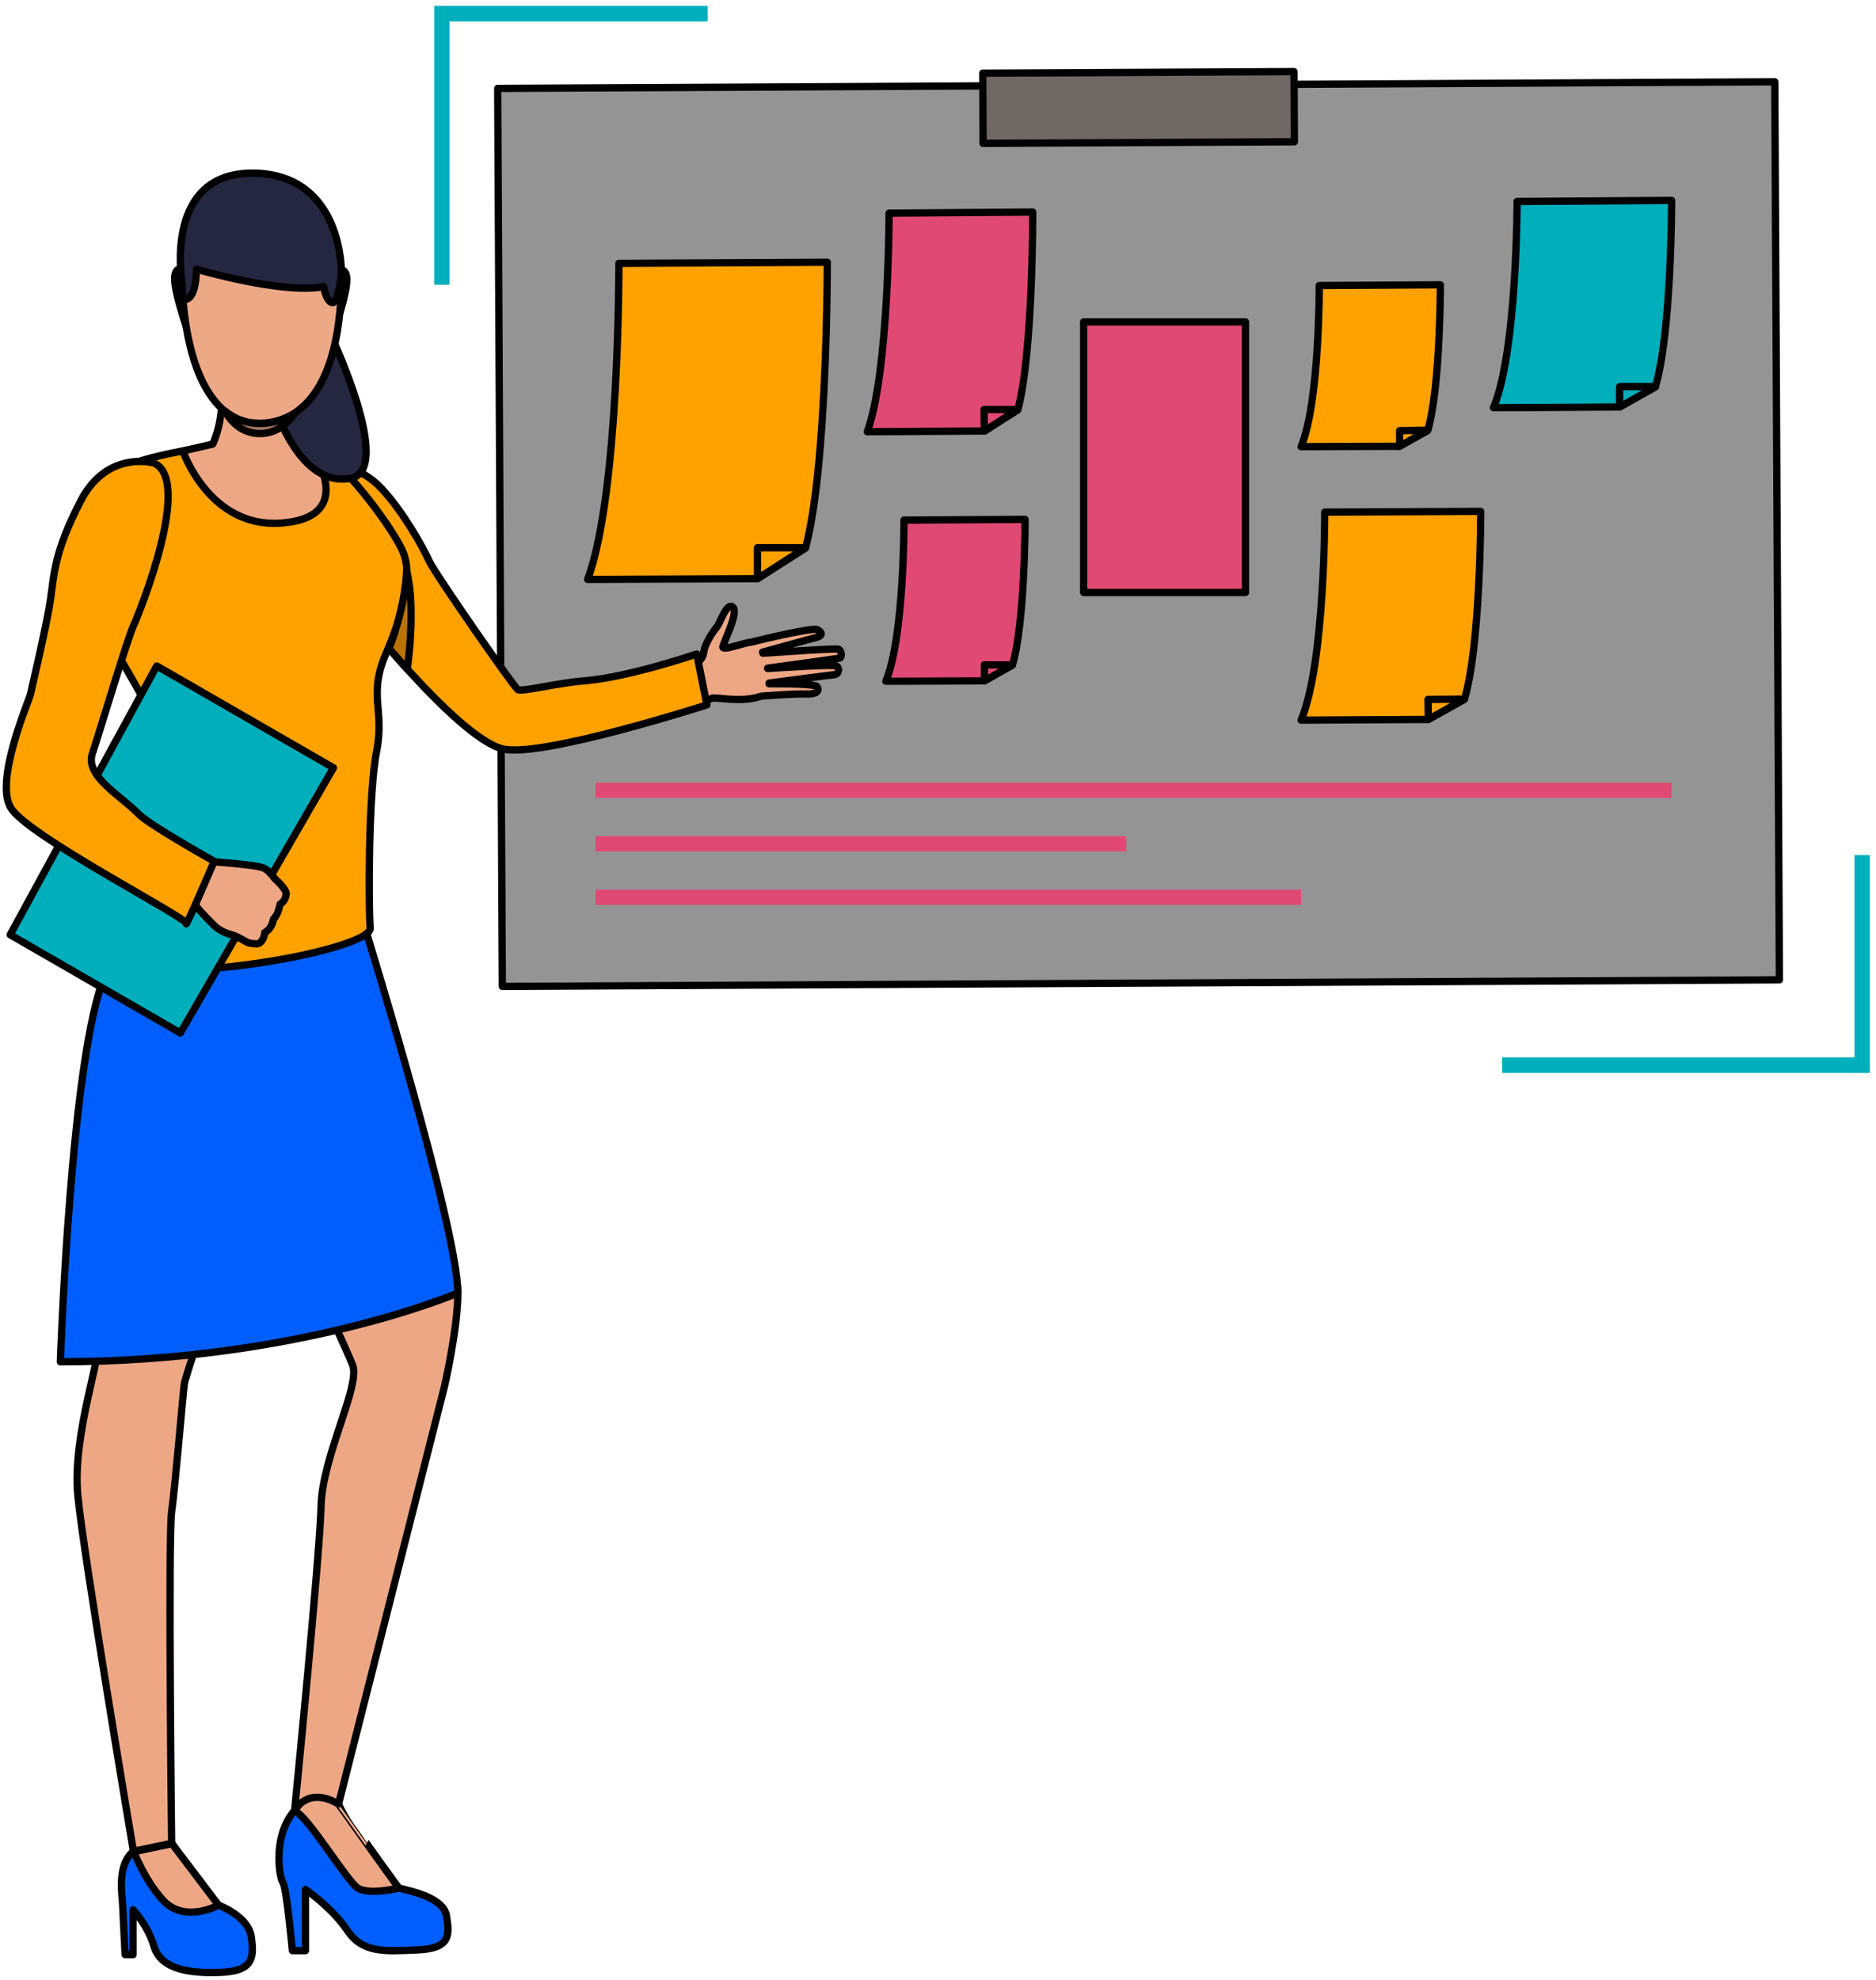 <?xml version="1.0" encoding="UTF-8"?> <!-- Generator: Adobe Illustrator 24.1.2, SVG Export Plug-In . SVG Version: 6.00 Build 0) --> <svg xmlns="http://www.w3.org/2000/svg" xmlns:xlink="http://www.w3.org/1999/xlink" id="Слой_1" x="0px" y="0px" viewBox="0 0 515.9 544.3" style="enable-background:new 0 0 515.9 544.3;" xml:space="preserve"> <style type="text/css"> .st0{fill:#959494;stroke:#000000;stroke-width:2;stroke-linecap:round;stroke-linejoin:round;stroke-miterlimit:10;} .st1{fill:#706865;stroke:#000000;stroke-width:2;stroke-linecap:round;stroke-linejoin:round;stroke-miterlimit:10;} .st2{fill:#FFA200;stroke:#000000;stroke-width:2;stroke-linecap:round;stroke-linejoin:round;stroke-miterlimit:10;} .st3{fill:#E04973;stroke:#000000;stroke-width:2;stroke-linecap:round;stroke-linejoin:round;stroke-miterlimit:10;} .st4{fill:#00AEBC;stroke:#000000;stroke-width:2;stroke-linecap:round;stroke-linejoin:round;stroke-miterlimit:10;} .st5{fill:#E04973;} .st6{fill:#00AEBC;} .st7{fill:#EDA785;stroke:#000000;stroke-width:2;stroke-linecap:round;stroke-linejoin:round;stroke-miterlimit:10;} .st8{fill:#005EFF;stroke:#000000;stroke-width:2;stroke-linecap:round;stroke-linejoin:round;stroke-miterlimit:10;} .st9{fill:#BB7400;stroke:#000000;stroke-width:2;stroke-linecap:round;stroke-linejoin:round;stroke-miterlimit:10;} .st10{fill:#252740;stroke:#000000;stroke-width:2;stroke-linecap:round;stroke-linejoin:round;stroke-miterlimit:10;} .st11{fill:#EDA886;stroke:#000000;stroke-width:2;stroke-linecap:round;stroke-linejoin:round;stroke-miterlimit:10;} .st12{fill:#A67860;stroke:#000000;stroke-width:2;stroke-linecap:round;stroke-linejoin:round;stroke-miterlimit:10;} </style> <g> <g> <rect x="137.5" y="23.4" transform="matrix(1 -5.150829e-03 5.150829e-03 1 -0.752 1.615)" class="st0" width="351.2" height="246.9"></rect> <rect x="270.3" y="19.9" transform="matrix(1 -5.153992e-03 5.153992e-03 1 -0.148 1.614)" class="st1" width="85.6" height="19.3"></rect> <g> <g> <path class="st2" d="M227.5,72.1c0,0,0.1,56.1-6,78.6l-13.2,8.4l-46.7,0.2c8.8-23.6,8.6-86.9,8.6-86.9L227.5,72.1z"></path> <polygon class="st2" points="208.3,159.1 208.3,150.6 221.5,150.6 "></polygon> </g> </g> <g> <g> <path class="st3" d="M284,58.3c0,0,0.1,38.8-4.1,54.4l-9.1,5.8l-32.3,0.2c6-16.4,6-60.1,6-60.1L284,58.3z"></path> <polygon class="st3" points="270.7,118.5 270.6,112.6 279.8,112.6 "></polygon> </g> </g> <g> <g> <path class="st2" d="M396.1,78.3c0,0,0,28.6-3.5,40.1l-7.7,4.3l-27.1,0.1c5.1-12.1,5-44.3,5-44.3L396.1,78.3z"></path> <polygon class="st2" points="384.9,122.7 384.9,118.4 392.6,118.3 "></polygon> </g> </g> <g> <g> <path class="st4" d="M459.7,55.1c0,0,0,36.6-4.5,51.3l-9.8,5.5l-34.7,0.2c6.5-15.4,6.5-56.7,6.5-56.7L459.7,55.1z"></path> <polygon class="st4" points="445.4,111.9 445.4,106.3 455.3,106.3 "></polygon> </g> </g> <g> <g> <path class="st3" d="M281.9,142.8c0,0,0,28.6-3.5,40.1l-7.7,4.3l-27.1,0.1c5.1-12.1,5-44.3,5-44.3L281.9,142.8z"></path> <polygon class="st3" points="270.7,187.2 270.7,182.8 278.4,182.8 "></polygon> </g> </g> <g> <g> <path class="st2" d="M407.2,140.6c0,0,0,36.9-4.5,51.7l-9.9,5.5l-35,0.2c6.6-15.6,6.5-57.2,6.5-57.2L407.2,140.6z"></path> <polygon class="st2" points="392.8,197.8 392.7,192.3 402.7,192.2 "></polygon> </g> </g> <rect x="298" y="88.5" class="st3" width="44.5" height="74.4"></rect> <g> <g> <rect x="163.8" y="215.2" class="st5" width="295.9" height="4.2"></rect> </g> <g> <rect x="163.8" y="244.6" class="st5" width="194" height="4.2"></rect> </g> <g> <rect x="163.8" y="229.9" class="st5" width="145.9" height="4.2"></rect> </g> </g> <g> <polygon class="st6" points="514.2,295 413.1,295 413.1,290.7 510,290.7 510,235.1 514.2,235.1 "></polygon> </g> <g> <polygon class="st6" points="123.6,78.3 119.4,78.3 119.4,1.6 194.6,1.6 194.6,5.9 123.6,5.9 "></polygon> </g> </g> <g> <path class="st7" d="M230.6,178.5c-1-0.3-16,0.8-20.8,1.1c0-0.1-0.1-0.2-0.1-0.3c3.7-1,13.7-3.8,15-4.1c1.6-0.5,1.4-1.4,0-2.1 c-1.2-0.6-15.2,2.7-17.9,3.4c-2.7,0.3-8.5,2.7-8,1.2c0.5-1.8,4.4-9.5,2.7-10.8c-1.7-1.3-3.3,4.1-4.4,5.5c-0.8,1-3.3,4.4-3.6,7.1 c-0.4,3.3-6,5-6,5l4.3,8.9c0,0,3-0.9,3.9-1.4s7.9,1.3,13.3-0.5c0.1,0,0.2-0.1,0.3-0.1v0c0,0,8.8-0.7,12.5-0.6 c3.7,0.1,3.3-1.4,2.9-2c-0.4-0.8-9.4-0.8-13.2-0.8c0-0.1,0-0.1,0-0.2c4.5-0.6,16.7-2.2,17.9-2.3c1.5-0.2,1.5-2,0.6-2.4 c-0.8-0.5-14,0.4-18.9,0.7c0,0,0-0.1,0-0.1c5-0.7,19.2-2.6,19.9-2.8C231.7,180.5,231.3,178.7,230.6,178.5z"></path> <path class="st8" d="M47.3,506.9c0,0,9.2,13.6,12.8,16.9c0,0,8.2,3,9,8.7c0.8,5.7,0.7,9.6-9,9.8c-9.7,0.3-16.1-1.5-17.8-7.3 c-1.8-5.9-5.7-9.9-5.7-9.9v12.3h-2.2c0,0-0.6-11.9-0.7-14.1c-0.1-2.2-1.6-10.6,3-14.3C41.4,505.3,47.3,506.9,47.3,506.9z"></path> <path class="st8" d="M93.1,496c0,0,1.6,3.8,4.6,7.7c2.2,2.9,9,14.6,12,15.4c3,0.8,12.3,2.5,13.1,7.7s1.2,8.9-7.9,9.3 s-15.2,1-19.5-5.5C91,524.2,84,519.5,84,519.5v16.8h-3.6c0,0-1.6-17.4-2.6-18.7s-3.4-14.6,5-21.6C91.4,489.1,93.1,496,93.1,496z"></path> <path class="st7" d="M41.1,244.6c0,0-11.6,15-14.7,32.8c-3.1,17.8,1.8,77.6,1.7,86.5c-0.1,8.8-8.3,30.7-6.7,47.3 s15.3,97.8,15.3,97.8l10.5-2.2c0,0-1-84.2,0-91.2s3.1-32.4,3.5-35.2c0.4-2.9,26-78.2,26-91S69,223.6,41.1,244.6z"></path> <path class="st7" d="M99.2,250.4c0,0,19,72.5,21.2,82.5s5.5,18.3,5.5,22.6c0,9.9-3.7,25.8-3.7,25.8L93.1,496L81,497.9 c0,0,7-70.5,7.3-84c0.4-13.6,10.8-32.8,8.7-38.5s-33-71.9-33-71.9S40.7,229.4,99.2,250.4z"></path> <path class="st7" d="M60.1,523.8c0,0-9.4,5.2-15.4-1.5c-5.1-5.7-7.9-13.2-7.9-13.2l10.5-2.2L60.1,523.8z"></path> <path class="st7" d="M109.7,519.1c0,0-8.2,2-11.3,0S84.5,499,81,497.9c0,0,3.4-7,12.1-1.9C93.1,496,107.4,516.1,109.7,519.1z"></path> <path class="st8" d="M125.9,355.5c0,0-43.9,18.9-109.3,18.9c0,0,2.9-85.2,12.4-106.5c9.5-21.3,71.7-11.7,71.7-11.7 S125.9,337.6,125.9,355.5z"></path> <g> <path class="st2" d="M91.3,127.3c0,0,7.8,0.7,13.7,7.1c5.9,6.3,11.5,16.4,13,19.8s23.3,34.7,24.4,35.4c1.1,0.7,10.6-1.8,18.2-2.4 c12.4-1,31-7.4,31-7.4l2.8,14c0,0-45.7,14.7-56.2,12.1c-12.9-3.2-42.5-41.2-42.5-41.2S73.6,138.8,91.3,127.3z"></path> </g> <g> <path class="st2" d="M77.7,121.8c0,0,10.1,4.8,13.7,5.5c3.5,0.7,17.2,18.5,19.6,24.9c2.4,6.5,0,16.2-4.9,27.6 c-4.9,11.4-0.3,15.2-2.5,26.6c-2.3,11.4-2.3,42.5-1.8,48.8c0.4,6.3-65.2,18.3-78.3,6.7c0,0,8.9-29.2,19.4-40.2 c2.3-2.4,2-18.2,0.5-22.1c-1.6-3.9-19-33.4-19-33.4s-1.3-29.9,6.3-35.8c6.6-5.1,24.7-7,27.9-8.1 C61.6,121.3,71.1,120.8,77.7,121.8z"></path> </g> <path class="st9" d="M112,184c0,0,2.5-16.9-0.2-27.1c0,0,0,8.8-4.8,21.4L112,184z"></path> <polygon class="st4" points="91.7,211.1 49.6,284 2.8,257 43.1,183.1 "></polygon> <g> <g> <g> <g> <g> <path class="st7" d="M70.8,259.5c0,0-1.9,0-2.8-0.4c0,0-1.5-0.9-2.6-1.4c-0.3-0.2-0.7-0.3-0.8-0.4c-0.9-0.3-2.8-0.7-4.7-2 c-1.9-1.3-8.4-8.9-8.4-8.9l3.1-4.7l2.3-4.9c0,0,13.8,0.9,15.7,1.9c0.2,0.1,0.4,0.2,0.5,0.3c1.5,1,2.2,2.4,2.9,3 c0.3,0.2,2.8,2.7,2.7,3.7c-0.1,1.4-0.8,2.4-1.7,2.9c0,0-0.4,2.8-1.8,4.1c0,0-0.3,2.6-2.4,3.7 C72.9,256.5,72.4,259.2,70.8,259.5z"></path> </g> </g> </g> </g> </g> <g> <path class="st2" d="M42.3,127.3c0,0-12.8-3.7-20.1,10.4s-7.3,20.1-8.3,27c-0.9,6.5-5.1,24.2-5.5,26.1C8,192.6-1.5,214.4,2.9,222 c4.4,7.7,48.6,30.3,48.3,31.9s7.7-17.1,7.7-17.1s-17.9-10-20.8-13c-4.8-5-14.8-10.4-12.7-16.6c2.4-7.3,9.7-31.8,11.4-35.4 C38.4,168.3,53.1,131.9,42.3,127.3z"></path> </g> <path class="st7" d="M86.9,125.8c0,0-3.6-2.1-5.6-2.9c0.5-6.5,1.2-12.9,1.2-12.9s-26.7-22.8-22.9-9.9c3.4,11.7-0.4,20.5-1.1,22 l-8.2,1.9c0,0,7.3,21.4,27.2,19.8C97.4,142.3,86.9,125.8,86.9,125.8z"></path> <path class="st10" d="M90.9,92c0,0,17.7,37.3,5.5,39.5C79.8,134.6,73,103.7,73,103.7L90.9,92z"></path> <path class="st11" d="M51.4,75.2c0,0-2.3-2.8-3.2,0c-0.9,2.8,2,11.2,2.3,12.4c0,0,1.4,4.7,2,4.1C53,91.1,51.4,75.2,51.4,75.2z"></path> <path class="st11" d="M92,75.5c0,0,2.3-2.8,3.2,0c0.9,2.8-2,11.2-2.3,12.4c0,0-1.4,4.7-2,4.1C90.4,91.4,92,75.5,92,75.5z"></path> <path class="st11" d="M75.3,48.5c0,0,21.3,3.3,18.2,36.9s-22,30.9-23.2,30.9c-1.3,0-18.9,0.7-20.4-40.3 C49.9,76,49.2,45.6,75.3,48.5z"></path> <path class="st10" d="M54,74c0,0,23.7,7,35,4.8c0,0,0.7,4.2,2.4,4.4c1.6,0.3,2.5-8,2.5-8s0.6-27.3-24.2-27.6 C45,47.3,50,77.2,50,77.2l0.3,5.1C50.3,82.3,53.9,83.7,54,74z"></path> <path class="st12" d="M62,113.1c0,0,7.5,7.1,19,0.6c0,0-3.4,5.7-9.8,5.5C64.6,119,62,113.1,62,113.1z"></path> </g> </g> </svg> 